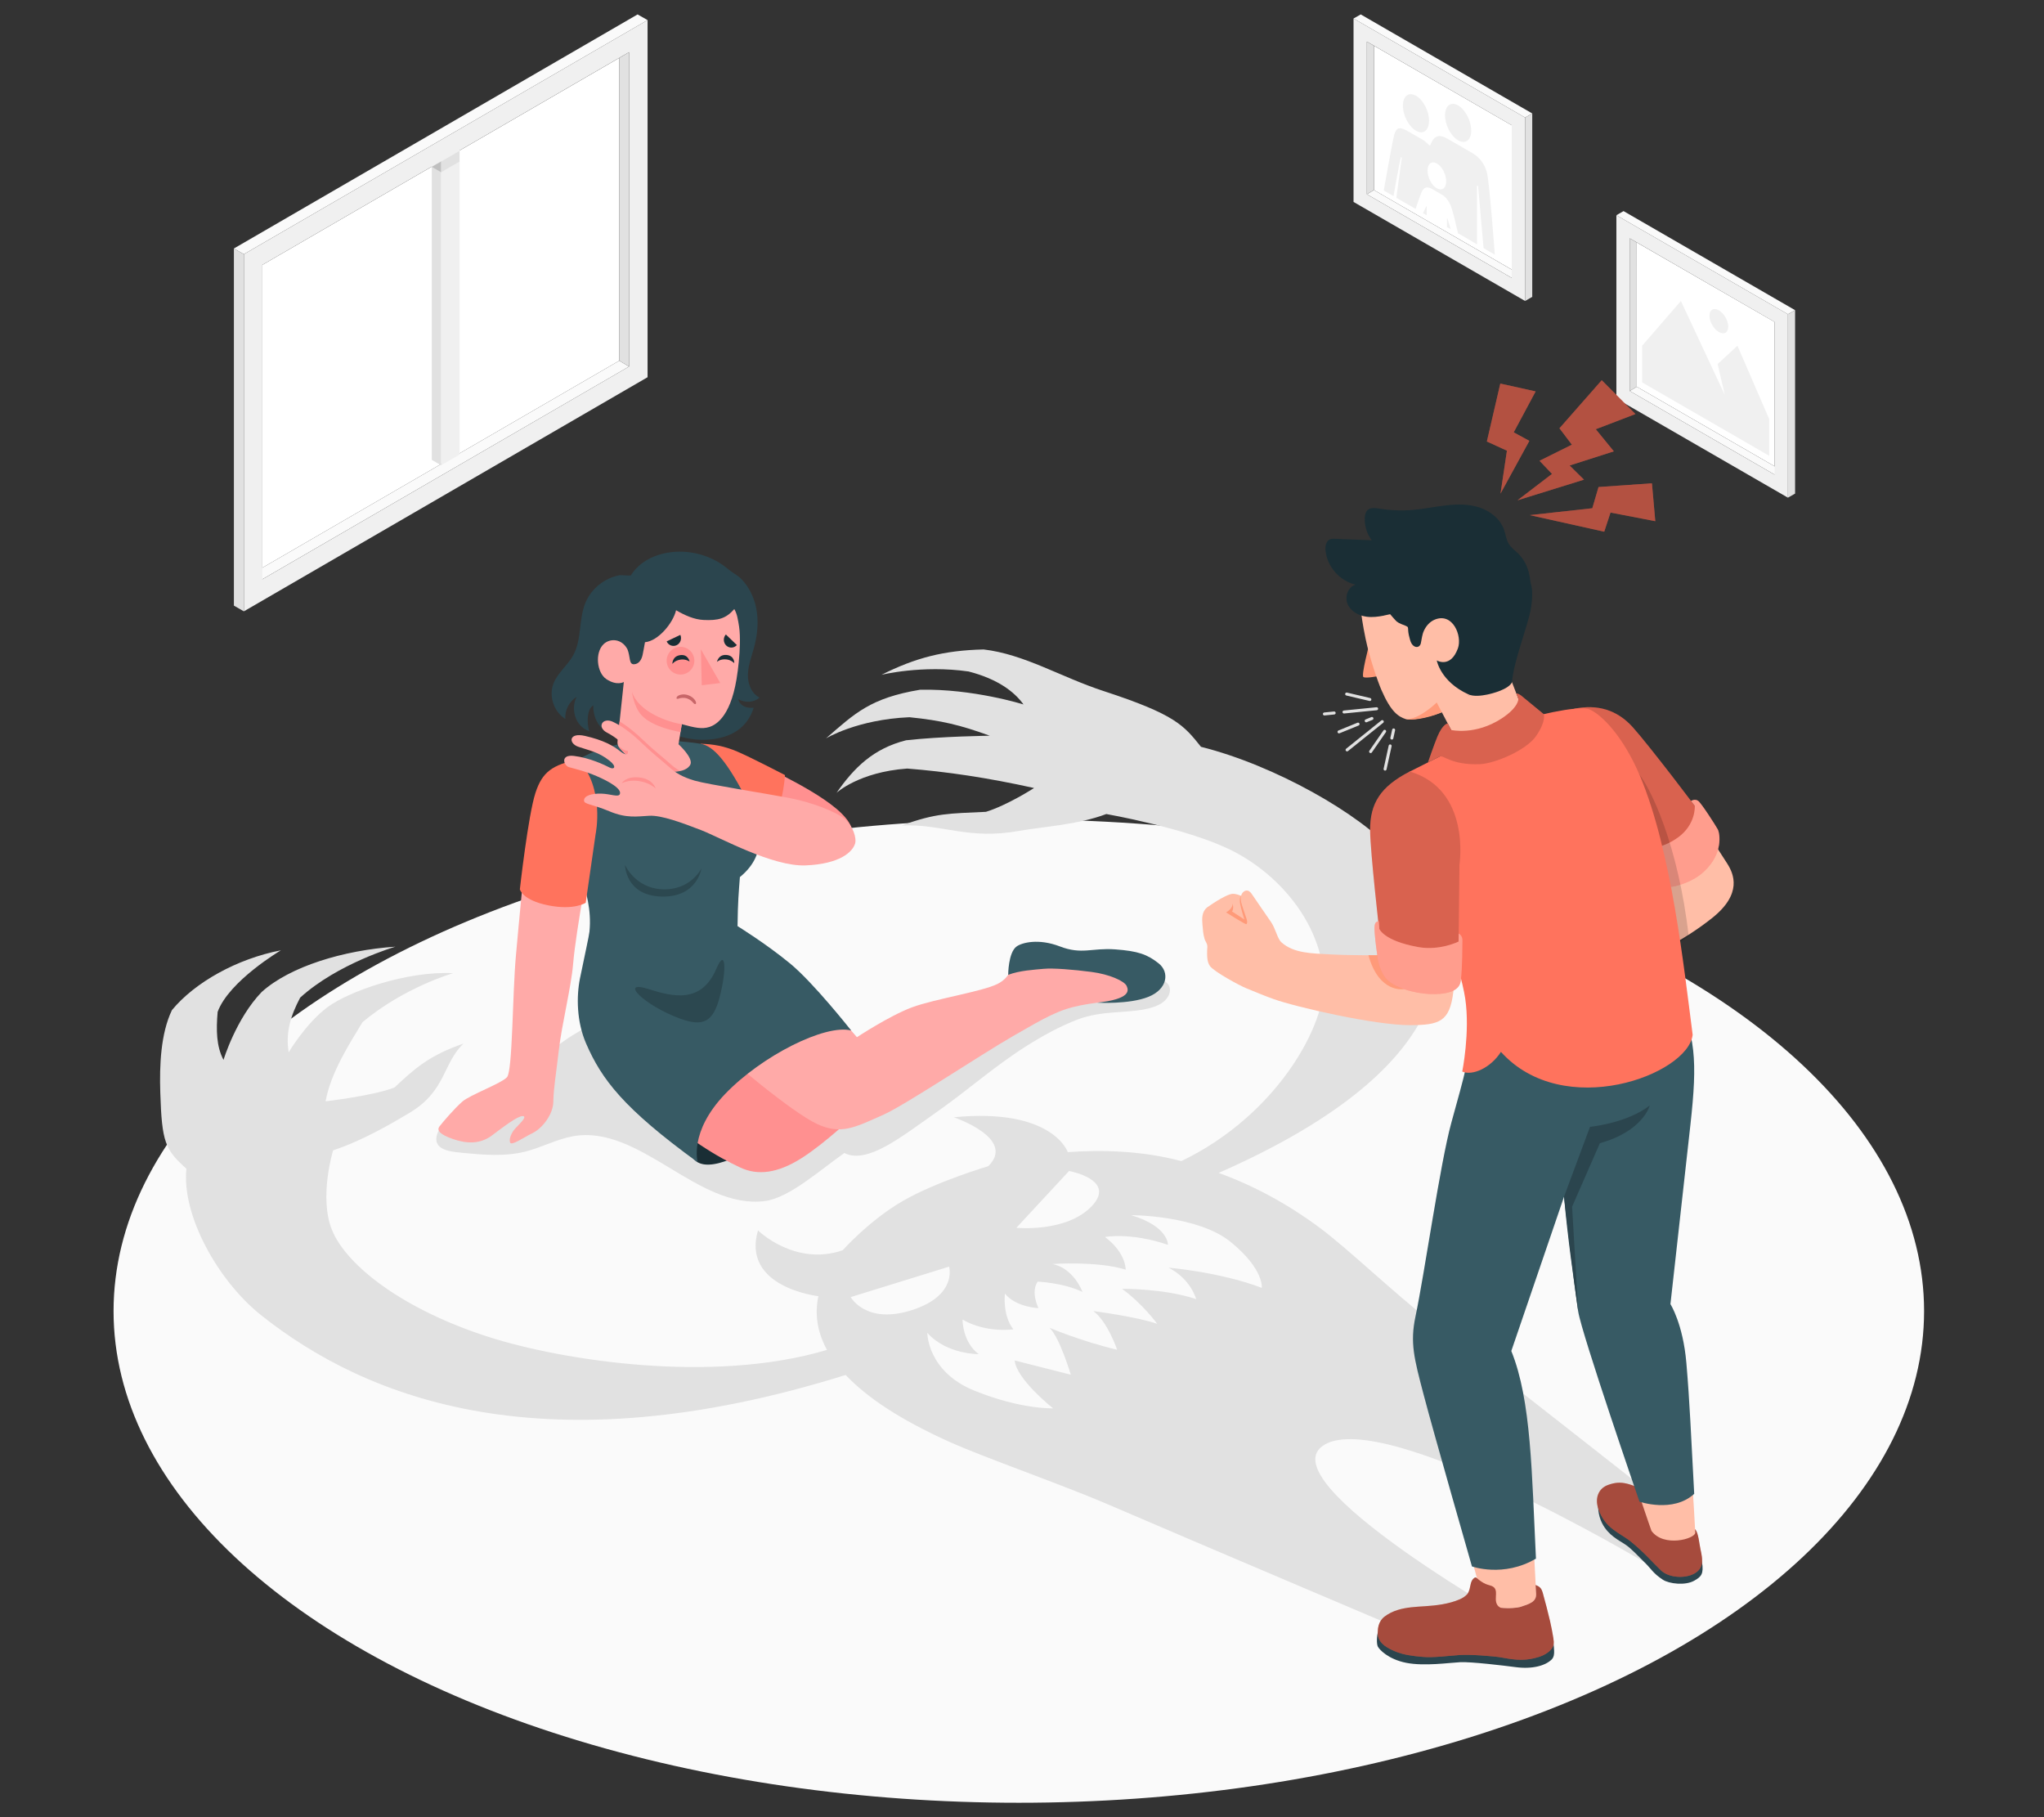 <?xml version="1.0" encoding="UTF-8"?>
<svg id="Layer_2" data-name="Layer 2" xmlns="http://www.w3.org/2000/svg" viewBox="0 0 540 480">
  <rect x="0" y="0" width="540" height="480" fill="#333333" stroke="none"/>
  <defs>
    <style>
      .cls-1 {
        fill: #ff9a79;
      }

      .cls-1, .cls-2, .cls-3, .cls-4, .cls-5, .cls-6, .cls-7, .cls-8, .cls-9, .cls-10, .cls-11, .cls-12, .cls-13, .cls-14, .cls-15, .cls-16, .cls-17, .cls-18, .cls-19 {
        stroke-width: 0px;
      }

      .cls-2 {
        fill: #ff735d;
      }

      .cls-3 {
        fill: #375a64;
      }

      .cls-4 {
        fill: #e1e1e1;
      }

      .cls-5 {
        fill: #ffbea7;
      }

      .cls-6 {
        fill: #2b454e;
      }

      .cls-7, .cls-19 {
        opacity: .3;
      }

      .cls-8 {
        fill: #c76668;
      }

      .cls-9 {
        fill: #f0f0f0;
      }

      .cls-10, .cls-20 {
        fill: none;
      }

      .cls-11 {
        opacity: .2;
      }

      .cls-12 {
        fill: #1a2e35;
      }

      .cls-13 {
        fill: #ff9090;
      }

      .cls-14, .cls-19 {
        fill: #fff;
      }

      .cls-15 {
        fill: #fafafa;
      }

      .cls-16 {
        opacity: .35;
      }

      .cls-17 {
        fill: #ffaaa8;
      }

      .cls-18 {
        opacity: .15;
      }

      .cls-20 {
        stroke: #e1e1e1;
        stroke-linecap: round;
        stroke-linejoin: round;
        stroke-width: .79px;
      }
    </style>
  </defs>
  <g id="Layer_2-2" data-name="Layer 2">
    <g>
      <rect class="cls-10" width="540" height="480"/>
      <g>
        <ellipse id="Floor" class="cls-15" cx="269.16" cy="346.32" rx="239.16" ry="129.87"/>
        <path id="Shadow" class="cls-4" d="m121.7,304.47c5.71.56,11.55,1.11,17.11-.29,4.26-1.07,8.21-3.26,12.54-4.04,17.71-3.21,32.9,19.42,50.75,17.11,6.42-.83,14.61-8.25,20.97-12.69,5.95,3.07,15.13-4.33,23.15-9.93,9.72-6.79,16.1-12.69,24.6-18.1,4.5-2.86,9.19-5.47,14.19-7.35,2.8-1.05,6.32-1.54,9.08-1.73,2.76-.19,6.08-.43,7.81-.75,2.35-.44,4.65-1.11,5.97-2.53.95-1.02,1.52-2.28,1.05-3.6-.46-1.28-1.97-1.79-3.3-2.08-6-1.32-12.23-1.49-18.31-.63-6.07.86-12.02,2.9-17.79,4.93-10.61,3.74-20.68,8.92-31.37,12.42-5.28,1.73-11.15,3.03-16.28.89-5.84-2.43-9.2-8.66-14.61-11.94-6.38-3.87-14.46-3.05-21.83-1.83-13.67,2.25-27.7,5.64-38.56,14.24-4.29,3.4-7.56,8.16-12.59,10.3-5.5,2.34-11.02,5.23-15.72,8.95-1.3,1.03-2.6,2.23-3.09,3.82-1.23,4.07,3.39,4.55,6.2,4.82Z"/>
        <path id="Monster_Shadow" data-name="Monster Shadow" class="cls-4" d="m349.92,381.59c16.48-9.51,84.62,31.09,84.62,31.09l7.69-13.32s-47.75-37.54-64.83-50.76c-8.83-6.83-21.51-18.92-28.66-24.23-8.95-6.65-17.95-11.35-26.78-14.55,65.12-28.62,67.05-61.3,46.09-84.92-8.79-9.9-31.19-22.73-50.76-27.63-4.54-5.65-6.66-8.5-25.7-14.72-11.39-3.72-20.88-9.72-31.73-11-10.54.25-18.05,2.22-26.99,6.7,0,0,10.71-2.65,23.03-.88,7.63,1.97,12.05,5.3,14.5,8.71,0,0-13.37-4.2-27.32-3.89-13.12,2.18-17.22,6.21-24.86,12.85,0,0,8.15-4.99,22.04-5.59,8.53.87,13.44,2.06,21.23,4.89,0,0-12.76.15-22.12,1.2-8.65,2.19-13.73,7.23-18.36,13.88,0,0,5.87-5.49,18.67-6.41,10.43.82,21.24,2.42,33.51,5.14,0,0-7.01,4.53-12.71,6.29-9.8.47-13.14.29-22.25,3.6,10.84-.44,17.47,3.87,31.04,1.43,6.32-1.13,15.52-1.6,23-4.45,0,0,20.9,3.65,32.69,9.4,12.75,6.23,23.92,19.15,24.83,34.11.73,11.92-12.27,35.93-37.69,48.17-10.77-2.86-21.47-2.97-30-2.37,0,0-3.92-11.76-30.11-9.21,0,0,16.6,5.59,9.1,12.92,0,0-13.72,4.07-22.56,9.18-8.85,5.11-15.9,13.03-15.9,13.03-12.7,4.33-22.38-5.26-22.38-5.26-4.42,15.12,15.96,17.39,15.96,17.39-.96,4.49-.43,9.25,2.27,14.19,0,0,0,0,0,0-30.46,9.09-70.27,2.68-89.31-3.4-22.69-7.25-37.6-18.85-41.44-28.23-3.55-8.68.28-21.09.28-21.09,7.78-2.56,15.4-7.05,20.01-9.79,9.91-5.88,8.83-13.01,14.42-18.4-9.24,3.18-13.04,6.76-18.21,11.59-5.31,2.14-18.21,3.66-18.21,3.66,1.35-7.55,6.28-15.16,9.74-20.9,11.04-9.26,23.95-12.95,23.95-12.95-12.37-.63-27.68,4.89-33.13,8.94-5.85,4.35-10.32,11.98-10.32,11.98-.84-5.29.52-9.68,3.04-14.46,9.94-9.04,25.17-13.46,25.17-13.46-13.71.93-27.83,5.21-35.33,11.96-6.79,7.04-10.09,17.94-10.09,17.94-1.9-3.58-1.96-7.86-1.55-12.68,3-8.17,16.71-16.26,16.71-16.26-11.57,2.22-22.76,8.47-28.79,15.8-2.95,6.17-3.31,14.49-3.07,21.87.42,13.03,1.26,14.98,6.9,20.02-1.3,12.29,8.36,29.63,19.67,38.64,28.16,22.43,75.52,40.52,154.49,15.84,0,0,0,0,0,0,5.49,5.81,14.27,11.77,27.47,17.69,9.2,4.13,30.14,11.45,41.97,16.55,22.88,9.87,87.91,37.43,87.91,37.43l23.08-4.44s-70.33-39.34-53.85-48.85Zm-67.49-72.28s12.68,2.29,5.98,9.31c-6.7,7.02-19.9,5.7-19.9,5.7l13.92-15.01Zm-57.69,33.31l26-8.04s2.28,7.62-9.87,11.49c-12.15,3.87-16.12-3.45-16.12-3.45Zm108.61-2.44c-11.01-4.19-24.64-5.33-24.64-5.33,5.94,3.02,7.3,8.31,7.3,8.31-8.35-2.83-19.58-2.73-19.58-2.73,5.55,4.07,9.3,9.26,9.3,9.26-5.17-1.85-16.88-3.38-16.88-3.38,3.79,2.81,6.28,10.22,6.28,10.22-9.47-2.24-17.84-5.79-17.84-5.79,2.72,2.65,5.6,12.38,5.6,12.38l-14.82-3.76c.44,4.97,10.14,12.64,10.14,12.64,0,0-8.41.36-20.84-4.69-12.43-5.05-12.38-15.24-12.38-15.24,5.1,5.72,13.58,5.62,13.58,5.62-4.36-3.25-4.27-9.13-4.27-9.13,6.33,3.65,13.41,2.57,13.41,2.57-2.93-3.75-2.22-9.43-2.22-9.43,2.92,3.63,8.87,3.84,8.87,3.84,0,0-2.15-4.19-.22-7,0,0,6.68.25,11.84,2.71,0,0-2.29-6.27-7.95-7.37,0,0,11.95-.83,19.36,1.49,0,0,.14-4.45-5.47-8.62,0,0,6.73-1.32,16.65,2.07,0,0,.17-4.89-9.73-7.84,0,0,17.65-.03,26.39,7.15,8.75,7.18,8.12,12.03,8.12,12.03Z"/>
        <g id="Window">
          <polygon class="cls-15" points="66.72 151.47 69.31 153.01 166.19 96.82 163.6 95.28 66.72 151.47"/>
          <polygon class="cls-14" points="163.6 95.28 69.31 149.97 69.31 69.97 163.6 15.3 163.6 95.28"/>
          <polygon class="cls-9" points="116.53 39.86 116.53 122.9 121.42 120.08 121.42 37.03 116.53 39.86"/>
          <polygon class="cls-4" points="114.08 38.44 116.53 39.86 116.53 122.9 114.08 121.48 114.08 38.44"/>
          <path class="cls-9" d="m171.08,5.31l-106.65,61.84v94.33s106.65-61.84,106.65-61.84V5.31Zm-4.89,91.51l-96.87,56.19v-83.05S166.19,13.78,166.19,13.78v83.04Z"/>
          <polygon class="cls-4" points="166.19 96.82 163.6 95.28 163.6 15.3 166.19 13.78 166.19 96.82"/>
          <polygon class="cls-15" points="171.08 5.31 168.44 3.81 61.79 65.64 64.42 67.15 171.08 5.31"/>
          <polygon class="cls-4" points="61.79 65.64 64.42 67.15 64.42 161.48 61.79 159.97 61.79 65.64"/>
          <polygon class="cls-4" points="116.53 42.67 121.4 39.86 121.4 42.68 116.53 45.49 116.53 42.67"/>
          <polygon class="cls-18" points="116.53 45.49 114.08 44.08 116.53 42.67 116.53 45.49"/>
        </g>
        <g id="Pictures">
          <g id="Picture">
            <g id="Frame">
              <polygon class="cls-15" points="401.26 72.3 399.39 73.41 361.11 51.31 362.98 50.2 401.26 72.3"/>
              <polygon class="cls-14" points="362.98 50.2 399.39 71.21 399.39 33.09 362.98 12.08 362.98 50.2"/>
              <path class="cls-9" d="m357.59,53.34l45.32,26.16V31.05s-45.32-26.16-45.32-26.16v48.45Zm3.52-42.35l38.27,22.1v40.32s-38.27-22.1-38.27-22.1V10.99Z"/>
              <polygon class="cls-4" points="361.11 51.31 362.98 50.2 362.98 12.08 361.11 10.99 361.11 51.31"/>
              <polygon class="cls-15" points="357.59 4.89 359.49 3.81 404.8 29.97 402.91 31.05 357.59 4.89"/>
              <polygon class="cls-4" points="404.8 29.97 402.91 31.05 402.91 79.5 404.8 78.42 404.8 29.97"/>
            </g>
            <g id="Family">
              <path class="cls-9" d="m391.95,65.55l-1.46-16.39-.3-.17.03,15.56s-4.87-2.89-5.02-2.9c0,0-.95-4.08-1.36-5.51-.26-.89-.48-1.79-.96-2.63-.55-.96-1.18-1.65-1.91-2.07-.87-.5-1.75-1-2.62-1.51-1.31-.76-2.23-.49-2.77.79-.48,1.13-1.6,4.46-1.6,4.46l-5.09-2.94,1.45-10.55-.21-.21c-.47,1.55-1.98,10.33-1.98,10.33l-2.58-1.49s2.33-13.22,2.76-14.69c.23-.77.54-1.47,1.12-1.69.73-.28,1.97.4,2.86.93,1.24.74,2.49,1.4,3.73,2.16.47.29.95.75,1.41,1.2.22.21.34.31.43.06.09-.25.2-.47.31-.7.81-1.72,2.14-2.11,3.97-1.08,2.02,1.14,4.87,2.79,6.9,3.98,1.64.96,3.07,2.6,3.75,5s2.1,21.77,2.1,21.77l-2.98-1.72Zm-14.8-20.52c-.02,1.77,1.06,3.89,2.37,4.66,1.41.83,2.52.07,2.54-1.74.02-1.8-1.05-3.92-2.37-4.71-1.43-.85-2.52-.08-2.54,1.79Z"/>
              <path class="cls-9" d="m385.2,37.05c-1.95-1.14-3.46-4.07-3.44-6.66.02-2.51,1.6-3.65,3.48-2.52,1.97,1.17,3.45,4.08,3.43,6.72-.02,2.47-1.58,3.58-3.48,2.46Z"/>
              <path class="cls-9" d="m377.53,31.89c0,2.58-1.52,3.75-3.44,2.64-1.92-1.1-3.46-4.05-3.46-6.61,0-2.58,1.54-3.74,3.49-2.61,1.9,1.1,3.42,4.02,3.42,6.58Z"/>
              <path class="cls-9" d="m376.91,54.53v2.34l-.97-.56s.59-1.34.88-1.84c.03.02.06.04.09.06Z"/>
              <path class="cls-9" d="m382.28,59.97v-2.34l.08.02c.29.84.88,2.87.88,2.87l-.96-.55Z"/>
            </g>
          </g>
          <g id="Picture-2" data-name="Picture">
            <g id="Frame-2" data-name="Frame">
              <polygon class="cls-15" points="470.69 124.25 468.83 125.37 430.55 103.27 432.42 102.15 470.69 124.25"/>
              <polygon class="cls-14" points="432.42 102.15 468.83 123.17 468.83 85.04 432.41 64.04 432.42 102.15"/>
              <path class="cls-9" d="m427.03,105.3l45.32,26.16v-48.45s-45.32-26.16-45.32-26.16v48.45Zm3.52-42.35l38.27,22.1v40.32s-38.27-22.1-38.27-22.1v-40.32Z"/>
              <polygon class="cls-4" points="430.55 103.27 432.42 102.15 432.41 64.04 430.55 62.94 430.55 103.27"/>
              <polygon class="cls-15" points="427.03 56.85 428.92 55.76 474.24 81.93 472.35 83.01 427.03 56.85"/>
              <polygon class="cls-4" points="474.24 81.93 472.35 83.01 472.35 131.46 474.24 130.38 474.24 81.93"/>
            </g>
            <g id="Land">
              <polygon class="cls-9" points="433.84 101.01 467.4 120.39 467.4 110.7 459.01 91.32 453.78 96.17 455.66 104.29 444.07 79.5 433.84 91.32 433.84 101.01"/>
              <path class="cls-9" d="m454.1,81.97c1.37.79,2.48,2.72,2.48,4.3,0,1.58-1.11,2.23-2.48,1.43-1.37-.79-2.48-2.72-2.48-4.3s1.11-2.23,2.48-1.43Z"/>
            </g>
          </g>
        </g>
        <g id="Character">
          <g id="Bottom">
            <path class="cls-6" d="m364.08,430.98c-.37,1.05-.43,3.21-.09,3.92.37.79,2.73,3.38,7.53,4.33,4.8.94,11.4-.03,14.24-.17,2.84-.15,11.76.92,14.6,1.3,4.45.6,7.88-.37,9.55-1.99.65-.63.7-1.55.67-2.35-.08-1.88-.25-2.26-.47-3.17l-46.02-1.87Z"/>
            <path class="cls-5" d="m403.69,380.57c.66,8.6,1.47,29.06,2.15,40.42.13,2.19-1.93,2.71-4.03,3.42-1.55.52-8,.93-9.77-1.71-1.89-4.58-8.32-30.87-8.32-30.87l19.98-11.26Z"/>
            <path class="cls-2" d="m410.4,432.82c-.25-1.56-.56-3.12-.91-4.67-.55-2.4-1.19-4.77-1.84-7.14-.17-.62-.35-1.27-.82-1.69-.3-.28-.7-.49-1.14-.65.06.81.09,1.58.14,2.32.13,2.19-1.92,2.72-4.02,3.43-.84.28-3.12.53-5.32.27-.08-.04-.17-.08-.25-.12-.49-.25-.82-.75-.96-1.29-.14-.53-.13-1.09-.09-1.64.05-.76.11-1.6-.37-2.19-.54-.65-1.55-.69-2.3-1.03-.85-.38-1.64-.91-2.32-1.54-.1-.09-.2-.18-.33-.2-.12-.02-.23.03-.33.09-.48.29-.77.83-.93,1.37-.16.54-.22,1.11-.37,1.65-.12.43-.3.84-.53,1.22-.55.63-1.28,1.1-2.05,1.44-2.87,1.24-6.14,1.63-9.22,1.83-2.41.15-4.86.27-7.17.98-1.25.39-2.45.96-3.48,1.75-1.65,1.25-1.98,3.3-1.71,5.24.47,2.01,2.47,3.08,4.42,3.92,2.31.98,4.77,1.25,7.27,1.48,2.93.27,6.95-.29,9.88-.49,2.66-.18,9.07.27,11.3.7,3.72.7,6.28.87,9.63-.2,1.45-.45,3.45-1.55,3.84-3.18.13-.54.06-1.11-.03-1.67Z"/>
            <path class="cls-16" d="m410.4,432.82c-.25-1.56-.56-3.12-.91-4.67-.55-2.4-1.19-4.77-1.84-7.14-.17-.62-.35-1.27-.82-1.69-.3-.28-.7-.49-1.14-.65.06.81.09,1.58.14,2.32.13,2.19-1.92,2.72-4.02,3.43-.84.28-3.12.53-5.32.27-.08-.04-.17-.08-.25-.12-.49-.25-.82-.75-.96-1.29-.14-.53-.13-1.09-.09-1.64.05-.76.11-1.6-.37-2.19-.54-.65-1.55-.69-2.3-1.03-.85-.38-1.64-.91-2.32-1.54-.1-.09-.2-.18-.33-.2-.12-.02-.23.03-.33.09-.48.29-.77.83-.93,1.37-.16.54-.22,1.11-.37,1.65-.12.43-.3.84-.53,1.22-.55.63-1.28,1.1-2.05,1.44-2.87,1.24-6.14,1.63-9.22,1.83-2.41.15-4.86.27-7.17.98-1.25.39-2.45.96-3.48,1.75-1.65,1.25-1.98,3.3-1.71,5.24.47,2.01,2.47,3.08,4.42,3.92,2.31.98,4.77,1.25,7.27,1.48,2.93.27,6.95-.29,9.88-.49,2.66-.18,9.07.27,11.3.7,3.72.7,6.28.87,9.63-.2,1.45-.45,3.45-1.55,3.84-3.18.13-.54.06-1.11-.03-1.67Z"/>
            <g>
              <path class="cls-6" d="m422.13,395.93c.06,2.16-.02,4.12,1.11,6.39,1.63,3.25,4.45,4.51,6.16,5.67,1.71,1.16,3.46,3.13,5.12,4.74,1.73,1.69,2.2,2.86,4.79,4.55,1.62,1.06,5.86,1.61,8.29.25,1.9-1.06,2.52-1.82,2.06-4.86-.45-2.97-10.31-3.02-10.31-3.02l-17.22-13.73Z"/>
              <path class="cls-2" d="m447.4,403.71c.86.21,1.24,1.69,1.69,4.67.34,2.25,1.71,5.46-1.42,7.24-2.52,1.44-6.83,1.14-8.85-.8-2.52-2.42-4.29-4.6-7.82-7.5-3.07-2.52-7.01-3.45-8.8-8.97-.83-2.55.01-5.17,2.63-6.11,3.64-1.31,5.7-.45,12.26,2.68,2.23,1.07,9.45,8.58,10.32,8.79Z"/>
              <path class="cls-16" d="m447.4,403.71c.86.21,1.24,1.69,1.69,4.67.34,2.25,1.71,5.46-1.42,7.24-2.52,1.44-6.83,1.14-8.85-.8-2.52-2.42-4.29-4.6-7.82-7.5-3.07-2.52-7.01-3.45-8.8-8.97-.83-2.55.01-5.17,2.63-6.11,3.64-1.31,5.7-.45,12.26,2.68,2.23,1.07,9.45,8.58,10.32,8.79Z"/>
              <path class="cls-5" d="m443.61,359.74c2.56,19.04,3.35,27.83,4.26,45.11-.06,1.64-8.35,3.96-11.57-.48-.21-.34-17.93-53.07-17.93-53.07l25.24,8.45Z"/>
            </g>
            <g>
              <path class="cls-3" d="m388.27,272.49c.55,5.18-1.49,11.86-4.84,24.05-2.98,10.83-7.09,39.92-9.47,51.16-1.49,7.03-.36,11.13,2.14,20.67,2.49,9.54,12.77,45.39,12.77,45.39,0,0,8.32,3.02,16.91-2.06-1.1-22.34-1.21-41.79-6.51-54.84l13.92-40.72s2.65,23.23,3.75,30.28c.93,5.97,16.19,50.24,16.19,50.24,0,0,8.87,3.06,14.46-2.07-.87-16-1.16-23.9-2.07-34.57-.89-10.39-4.21-15.54-4.21-15.54,0,0,3.61-32.24,5.28-47.39,1.88-17.01,1.44-23.78-4.17-34.93-.82-.33-54.13,10.35-54.13,10.35Z"/>
              <path class="cls-6" d="m413.18,316.14l6.88-18.49s9.76-.94,15.79-5.65c0,0-1.69,6.77-13.18,9.97l-7.34,16.77,1.62,27.68c-1.41-10.13-2.72-18.96-3.75-30.28Z"/>
            </g>
          </g>
          <g id="Top">
            <g>
              <polygon class="cls-5" points="380.44 187.24 388.14 201.85 405.17 195.06 398.81 178.54 380.44 187.24"/>
              <g>
                <path class="cls-1" d="m361.71,170.28s-2.13,8.1-1.52,8.55c.62.45,4.18-.29,4.18-.29l-2.67-8.26Z"/>
                <path class="cls-5" d="m366.4,145.18c-7.41,3.99-8.55,9.39-5.62,23.57,1.06,5.14,3.27,11.42,4.18,13.52,2.52,5.79,4.46,7.03,6.45,7.69,1.65.54,9-1.12,11.99-2.98,3.75-2.33,12-8.31,14.38-16.17,2.79-9.25.29-18.78-5.67-22.87-13.95-9.58-22.69-4.37-25.71-2.75Z"/>
                <path class="cls-1" d="m371.41,189.96c1.24.39,5.57-.1,9.51-1.81l-1.36-2.59s-1.64,1.67-4.25,3.22c-1.1.65-2.49,1.17-3.9,1.19Z"/>
              </g>
              <path class="cls-12" d="m365.63,162.59c.54-.11,1.09-.23,1.63-.35-.02,0,1.52,1.77,1.72,1.92.77.6,1.56.78,2.4,1.15.74.34.58.39.65,1.3.06.79.25,1.56.47,2.32.17.6.4,1.21.88,1.61.84.7,1.79.32,1.99-.63.25-1.14.32-2.27.83-3.35.58-1.25,1.55-2.35,2.82-2.88,4.8-2,7.33,4.31,6.14,7.58-1.95,5.36-5.58,3.19-5.58,3.19,0,0,.96,5.58,8.33,8.95,1.42.65,3.48.37,4.93.08,1.48-.3,5.74-1.4,6.62-3.29.38-5.57,4.25-14.91,5-19.54.23-1.44.37-2.91.32-4.37-.03-1.11-.41-2.08-.54-3.17-.31-2.64-1.26-5.07-3.21-6.95-.81-.79-1.76-1.46-2.37-2.41-.74-1.16-.88-2.6-1.34-3.9-1-2.77-3.53-4.8-6.31-5.75-2.79-.96-5.81-.96-8.74-.64-2.93.32-5.82.94-8.75,1.21-3.03.28-6.09.17-9.1-.32-1.09-.18-2.35-.35-3.15.41-.52.5-.67,1.27-.71,1.99-.11,2.12.56,4.27,1.85,5.96-3.22-.13-6.43-.26-9.65-.39-.48-.02-.98-.04-1.42.16-1.05.46-1.27,1.85-1.15,2.99.44,4.25,3.8,8.03,7.97,8.97-2.04.52-2.97,3.19-2.14,5.12.83,1.93,2.93,3.07,5.02,3.34,1.54.2,3.08,0,4.61-.3Z"/>
            </g>
            <g>
              <path class="cls-5" d="m445.44,211.27s9.17,14.15,10.88,16.85c1.72,2.7,4.06,7.97-4.01,14.38-8.07,6.41-15.47,9.38-15.47,9.38l-8.78-16.25,17.38-24.36Z"/>
              <path class="cls-2" d="m415.92,187.21c6.1-1.25,11.31.3,15.41,4.85,4.1,4.54,17.4,21.94,19.17,24.6,0,0-.44,8.64-11.86,13.52l-21.17-23.16-1.56-19.81Z"/>
              <path class="cls-18" d="m415.92,187.21c6.1-1.25,11.31.3,15.41,4.85,4.1,4.54,17.4,21.94,19.17,24.6,0,0-.44,8.64-11.86,13.52l-21.17-23.16-1.56-19.81Z"/>
              <path class="cls-2" d="m447.75,212.89l-1-1.33s1.02-.67,1.9,0,4.59,6.47,5.16,7.51c.56,1.05,1.51,6.31-3.59,11.1-3.91,3.68-10.15,4.7-11.32,3.99-2.34-1.44-5.96-8.08-6.28-9.13s.58-2.28.58-2.28l1.03,1.31s4.22.64,9.04-2.82c4.82-3.46,4.48-8.36,4.48-8.36Z"/>
              <path class="cls-19" d="m447.75,212.89l-1-1.33s1.02-.67,1.9,0,4.59,6.47,5.16,7.51c.56,1.05,1.51,6.31-3.59,11.1-3.91,3.68-10.15,4.7-11.32,3.99-2.34-1.44-5.96-8.08-6.28-9.13s.58-2.28.58-2.28l1.03,1.31s4.22.64,9.04-2.82c4.82-3.46,4.48-8.36,4.48-8.36Z"/>
              <path class="cls-18" d="m446.14,247.38c-2.74-24.07-10.02-39.36-13.58-43.52l-2.18,17.76,2.35,2.57c-.15.41-.24.88-.1,1.34.11.34.57,1.3,1.23,2.47l-5.15,7.23-.21,1.68,8.35,15.46s3.98-1.61,9.29-4.99Z"/>
            </g>
            <path class="cls-2" d="m372.32,203.87c5.58-2.81,13.56-6.83,13.56-6.83,0,0,6.18,1.37,11.83-.89,5.65-2.26,5.44-6.35,5.44-6.35,0,0,13.71-3.8,16.88-2.37s8.79,7.03,13.22,17.5c8.37,19.81,11.61,50.64,13.93,68.4-1.2,10.55-34.11,22.88-50.65,4.52-2.74,4.27-7.52,6.36-10.22,5.2,0,0,2.1-10.4.79-19.26-1.33-9.01-8.87-29.16-10.72-37.33l-4.06-22.6Z"/>
            <g>
              <path class="cls-5" d="m318.87,239.75c2.12-1.61,5.41-3.51,6.6-3.64,1.19-.14,3.21.69,4.55,1.87s4.69,3.67,4.48,5.06c-.21,1.39-3.64,4.4-3.64,4.4l-11.99-7.69Z"/>
              <g>
                <path class="cls-1" d="m327.87,236.63c-.08.81.04,1.5.61,3.09.58,1.58,1.68,4.04.79,4.42-.62-.13-5.36-3.14-5.36-3.14,0,0,1.79-.92,1.74-2.36,0,0,.39,1.45-.17,2.11l3.25,2.12s-.86-2.8-1.08-4.05c-.29-1.69.2-2.19.2-2.19Z"/>
                <path class="cls-5" d="m321.37,239.87c-.25-.23-.51-.44-.83-.52-.57-.13-1.22.05-1.68.4-.66.49-1.03,1.29-1.17,2.1-.14.81-.08,1.64-.01,2.46.1,1.23.19,2.47.54,3.66.16.53.49.98.66,1.48.17.49.04,1.09.03,1.6-.03,1.38-.05,3.05.77,4.16,1.09,1.47,7.81,5.14,9.58,5.84,2.42.95,3.94,1.68,7.21,2.85,5.99,2.14,26.84,6.92,36.05,6.89,7.74-.03,10.47-.86,11.43-8.77,1.51-12.38.76-31.83.76-31.83.38-16.4-6.64-24.91-13.82-25.15-4.18,7.48-7.78,10.02-7.17,18.31,1.19,16.13,1.58,28.97,1.58,28.97,0,0-8.15.07-13.59-.21-5.39-.28-9.92-.32-13.15-3.18-1.12-.99-1.52-3.56-2.78-5.4-1.64-2.4-3.3-4.74-4.92-7.16-.32-.48-.7-1.01-1.27-1.12-.85-.18-1.6.69-1.75,1.54-.17.97.15,1.95.46,2.88.34,1.02.69,2.04,1.03,3.06.16.48.3,1.07-.06,1.43-1.01.99-2.79-.52-3.65-1.03-1.31-.79-2.5-1.75-3.68-2.7-.2-.16-.38-.35-.57-.54Z"/>
                <path class="cls-1" d="m365.3,252.31c1.59,6.88,5.61,8.95,5.61,8.95,0,0-6.55,1.3-9.39-8.95h3.78Z"/>
                <path class="cls-2" d="m372.45,203.79c-7.69,3.95-10.55,8.36-10.48,15.62.05,5.74,2.45,26.75,2.45,26.75,0,0,.93,3.43,7.35,6.43,6.82,3.19,13.1-1.06,13.57-3.24l.23-20.95s3.14-19.78-13.12-24.61Z"/>
                <path class="cls-18" d="m372.45,203.79c-7.69,3.95-10.55,8.36-10.48,15.62.05,5.74,2.45,26.75,2.45,26.75,0,0,.93,3.43,7.35,6.43,6.82,3.19,13.1-1.06,13.57-3.24l.23-20.95s3.14-19.78-13.12-24.61Z"/>
              </g>
              <path class="cls-2" d="m364.28,243.36c-1.04.08-1.26.68-1.1,3.07.16,2.39.65,5.64.65,5.64,0,0,.16,3.56,2.16,6.19,2,2.64,7.9,4.15,11.64,4.3,3.74.15,7.89-.38,8.28-3.44.49-3.86.39-9.26.45-10.65.06-1.4-.99-1.87-.99-1.87l-.03,2.11s-4.95,2.47-10.61,1.46c-9.35-1.67-10.36-4.9-10.36-4.9l-.09-1.91Z"/>
              <path class="cls-19" d="m364.28,243.36c-1.04.08-1.26.68-1.1,3.07.16,2.39.65,5.64.65,5.64,0,0,.16,3.56,2.16,6.19,2,2.64,7.9,4.15,11.64,4.3,3.74.15,7.89-.38,8.28-3.44.49-3.86.39-9.26.45-10.65.06-1.4-.99-1.87-.99-1.87l-.03,2.11s-4.95,2.47-10.61,1.46c-9.35-1.67-10.36-4.9-10.36-4.9l-.09-1.91Z"/>
            </g>
            <g>
              <path class="cls-2" d="m380.36,199.82c.91-.46,3.09,2.33,10.62,2.03,3.93-.16,12.29-3.67,14.88-7.49,2.72-4.01,1.97-5.73,1.97-5.73,0,0-4.99-4.1-5.85-4.81-.86-.71-1.38-.65-1.38-.65l.54,1.41s.17,2.21-4.44,5.21c-6.93,4.52-13.31,3.04-13.31,3.04l-.92-1.74s-1.29.05-2.73,3.49c-.83,1.97-2.49,6.81-2.49,6.81l3.12-1.57Z"/>
              <path class="cls-18" d="m380.36,199.82c.91-.46,3.09,2.33,10.62,2.03,3.93-.16,12.29-3.67,14.88-7.49,2.72-4.01,1.97-5.73,1.97-5.73,0,0-4.99-4.1-5.85-4.81-.86-.71-1.38-.65-1.38-.65l.54,1.41s.17,2.21-4.44,5.21c-6.93,4.52-13.31,3.04-13.31,3.04l-.92-1.74s-1.29.05-2.73,3.49c-.83,1.97-2.49,6.81-2.49,6.81l3.12-1.57Z"/>
            </g>
          </g>
          <g id="Scream">
            <line class="cls-20" x1="365.18" y1="190.61" x2="355.88" y2="198.08"/>
            <line class="cls-20" x1="367.26" y1="197.03" x2="365.92" y2="203.15"/>
            <line class="cls-20" x1="368.18" y1="192.81" x2="367.71" y2="194.96"/>
            <line class="cls-20" x1="352.47" y1="188.33" x2="349.89" y2="188.59"/>
            <line class="cls-20" x1="363.69" y1="187.21" x2="355.07" y2="188.07"/>
            <line class="cls-20" x1="365.81" y1="193.17" x2="362.1" y2="198.53"/>
            <line class="cls-20" x1="358.78" y1="191.27" x2="353.75" y2="193.32"/>
            <line class="cls-20" x1="362.45" y1="189.78" x2="360.93" y2="190.4"/>
            <line class="cls-20" x1="361.9" y1="184.77" x2="355.77" y2="183.33"/>
          </g>
          <g id="Bolt">
            <g>
              <polygon class="cls-2" points="423.16 100.43 411.99 113.13 415.27 117.46 406.72 121.71 410.02 125.18 400.91 132.15 418.47 126.7 414.68 122.96 426.36 119.22 421.59 113.38 432.06 109.37 423.16 100.43"/>
              <polygon class="cls-7" points="423.16 100.43 411.99 113.13 415.27 117.46 406.72 121.71 410.02 125.18 400.91 132.15 418.47 126.7 414.68 122.96 426.36 119.22 421.59 113.38 432.06 109.37 423.16 100.43"/>
            </g>
            <g>
              <polygon class="cls-2" points="392.81 116.62 398.11 119.05 396.42 130.38 404.04 116.45 399.91 114.2 405.7 103.39 396.36 101.32 392.81 116.62"/>
              <polygon class="cls-7" points="392.81 116.62 398.11 119.05 396.42 130.38 404.04 116.45 399.91 114.2 405.7 103.39 396.36 101.32 392.81 116.62"/>
            </g>
            <g>
              <polygon class="cls-2" points="422.31 128.65 420.67 134.25 404.16 136.07 423.82 140.45 425.48 135.39 437.31 137.67 436.42 127.66 422.31 128.65"/>
              <polygon class="cls-7" points="422.31 128.65 420.67 134.25 404.16 136.07 423.82 140.45 425.48 135.39 437.31 137.67 436.42 127.66 422.31 128.65"/>
            </g>
          </g>
        </g>
        <g id="Character-2" data-name="Character">
          <g>
            <path class="cls-12" d="m184.33,307.01c4.27,2.47,14.67-2.56,25.57-12.11,10.9-9.55,14.96-22.7,14.96-22.7,0,0-12.34-5.65-27.76,6.66-15.42,12.31-17.85,25.22-12.77,28.16Z"/>
            <path class="cls-13" d="m154.05,260.65c-1.17,7.22.67,17.67,14.63,29.31,13.96,11.64,20.73,15.54,26.87,18.43,4.63,2.17,9.85,1.54,16.16-2.44,6.31-3.98,14.21-11.55,14.21-11.55l-30.45-46.63-41.43,12.89Z"/>
            <g>
              <path class="cls-17" d="m186.97,274.42c5.81,5.65,22.3,19.36,28.77,22.42,6.46,3.05,10.19.92,17.73-2.43,5.56-2.47,25.22-15.57,34.07-20.68,8.85-5.11,12.17-7.03,18.03-8.19,5.86-1.16,11.13-.94,15.39-3.75,4.26-2.82.35-6.91-5.71-7.35-6.06-.44-10.42-.11-16.49-2.22-6.07-2.11-9.03-.86-10.27.69-1.25,1.55-.93,4.98-4.98,7-4.05,2.02-16.61,3.96-22.57,6.17-5.95,2.22-14.55,7.89-14.55,7.89-8.55-10.06-18.9-19.53-30.91-26.2l-8.5,26.65Z"/>
              <path class="cls-3" d="m266.33,257.5c3.08-1.16,6.88-1.35,9.39-1.59,2.5-.24,7.87.2,12.63.82s8.7,2.4,9.3,3.71c.6,1.31.89,3.45-7.75,4.41,0,0,8.34.51,13.47-1.53,5.12-2.04,5.67-6.55,2.7-8.88s-5.37-3.23-11.48-3.67-8.8,1.45-14.56-.77c-5.72-2.2-10.07-.99-11.45,0-2.23,1.59-2.23,7.51-2.23,7.51Z"/>
            </g>
          </g>
          <g id="Bottom-2" data-name="Bottom">
            <g>
              <path class="cls-13" d="m186.42,196.85c4.52.49,7.58,1.37,14.27,4.9,5.98,3.15,21.8,10.38,24.16,16.63l-9.47,6.06-26.7-8.71-2.27-18.88Z"/>
              <path class="cls-2" d="m185.15,196.46c3.29.11,6.13.58,9.62,2.06s12.61,6.21,12.61,6.21c0,0-.54,11.22-5.93,16.02l-16.7-5.35.4-18.94Z"/>
            </g>
            <g>
              <path class="cls-3" d="m208.64,254.43c-6.35-5.22-13.79-9.8-13.79-9.8.08-6.66.31-8.78.62-12.95,7.75-6.37,5.16-13.84,2.33-19.43-5.66-11.19-9.28-15.17-12.65-15.78-2.24-.4-6.04-.68-6.04-.68l-12.6.31c-7.37,1.01-11.56,3.23-14.72,5.05-6.12,3.54-3.21,9.66-2.39,13.32,2.21,9.98,3.11,13.74,4.37,17.76.94,2.99,2.56,7.99,1.96,13.86-.11,1.13-1.22,6.05-2.5,12.33-.96,4.74-.91,11.4,1.61,17.21,4.1,9.46,9.85,17.11,29.5,31.39,0,0-2.42-7.97,7.22-18.04,9.63-10.07,26.48-18.55,33.31-16.78,0,0-9.87-12.55-16.22-17.77Z"/>
              <path class="cls-11" d="m171.34,261.26c6.48,2.06,13.98,3.87,17.91-5.37,2.4-5.66,2.85-.07.87,7.51-1.73,6.61-4.4,7.87-10.46,5.66-9.43-3.44-16.4-10.37-8.31-7.8Z"/>
              <path class="cls-11" d="m185.31,229.4s-2.89,5.93-10.55,5.49c-7.01-.4-9.64-6.41-9.64-6.41,0,0,.08,8.06,9.59,8.34,9.5.28,10.6-7.42,10.6-7.42Z"/>
            </g>
            <g>
              <path class="cls-17" d="m151.78,201.13c-9.12,4.18-10.62,8.56-11.84,16.33-1.22,7.76-2.95,27.46-3.64,34.97-.93,10.11-.86,30.44-2.35,32.1-1.48,1.66-9.73,4.64-11.83,6.47-2.09,1.83-5.34,5.63-6.04,6.58-.7.95,0,2.05,3.58,3.29,3.58,1.24,7.15,1.41,10.3-.94s6.72-5.12,8.12-5.12-.87,2.11-1.92,3.24c-1.05,1.12-1.74,2.78-1.4,3.74.35.96,3.63-1.38,5.85-2.44,2.71-1.3,5.5-5.01,5.57-8.26.08-3.88.67-6.8,1.45-13.66.79-6.86,3.28-16.68,3.79-22.88.72-8.74,4.88-30.7,4.88-30.7,1.46-8.96-.74-16.21-4.52-22.71Z"/>
              <path class="cls-2" d="m152.75,200.57c-6.78,1.5-9.47,3.24-11.3,8.9-1.92,5.9-4.11,25.43-4.11,25.43,0,0,.6,2.85,7.47,4.24,6.87,1.39,9.93-.68,9.93-.68l2.62-18.16s2.52-12-4.61-19.74Z"/>
            </g>
            <g>
              <path class="cls-6" d="m189.11,148.11c-8.04-4.33-18.39-2.62-22.45,3.87-.09.14-2.61-.1-2.99-.04-1.32.23-2.6.73-3.76,1.39-2.33,1.33-4.24,3.42-5.26,5.91-1.8,4.41-.91,9.67-3.21,13.84-1.48,2.69-4.15,4.65-5.24,7.52-1.26,3.32.13,7.44,3.16,9.31-.19-2.29,1.02-4.64,3-5.82-1.28,2.08-1.24,7.33,3.32,9.08-.76-2.42-.54-6,1.06-6.84,0,0-.4,6.64,5.91,7.76,5.09.91,8.9-2.52,8.9-2.52,0,0-6.35-1.11-7.44-4.98l.68-6.46,9.59,11.76c3.24,2.73,8.66,3.73,12.46,3.5,6.41-.4,10.58-3.15,12.28-8.44-2.17.22-3.78-.72-4.07-2.27,1.79,1.04,4.12.89,5.64-.41-2.19-1.05-3.18-3.72-3.1-6.15.08-2.43.99-4.74,1.62-7.09.96-3.54,1.29-7.3.47-10.88-.62-2.71-1.94-5.31-3.91-7.29-.92-.93-2.02-1.41-3-2.21-1.16-.95-2.34-1.84-3.66-2.55Z"/>
              <path class="cls-17" d="m194.88,177.34c-1.44,11.56-5.49,14.04-7.46,14.68-1.97.63-3.83.22-7.3-.73l-.87,5.29s4.2,3.8,3.06,5.53c-1.94,2.94-8.19,1.5-12.39-.2-3.76-1.53-5.57-3.38-6.49-4.72-.33-.49-.33-.99-.27-1.58l1.64-15.46s-1.85,1.09-4.63-.78c-2.5-1.68-3.06-6.95-.72-9.21,1.67-1.6,4.77-1.56,6.32,1.35.82,2.1.33,4.02,1.75,3.95,1.37-.06,2.02-1.39,2.25-2.49.23-1.1.36-1.88.62-3.33,3.51-.33,7.4-5.02,8.22-8.45,2.31,1.35,4.78,2.45,7.24,2.57,3.86.19,5.93-.34,8.14-2.88.36.59.69,1.54.82,2.18.4,1.91.58,3.11.64,4.68.12,3.2-.17,6.41-.56,9.58Z"/>
              <path class="cls-13" d="m179.69,203.66c-1.04-.58-1.89-1.22-2.68-1.95-1.62-1.48-4.26-3.49-6.94-6.07-2.03-1.96-4.14-3.73-6.38-5.06l-.4,3.77c1.07.84,1.87,1.68,2.4,2.38.76,1.02.57,2.55-1.73.73-.21-.16-.42-.32-.65-.49.03.07.06.14.11.21.92,1.34,2.73,3.2,6.49,4.72,2.99,1.21,7,2.28,9.77,1.74Z"/>
              <g>
                <circle class="cls-13" cx="179.78" cy="174.52" r="3.66"/>
                <g>
                  <polygon class="cls-13" points="185.16 171.51 185.39 181.01 190.29 180.42 185.16 171.51"/>
                  <path class="cls-12" d="m176.12,169.42l3.62-1.72c.45,1.04.01,2.26-.99,2.73-1,.47-2.18.02-2.63-1.02Z"/>
                  <path class="cls-12" d="m191.76,167.59l2.91,2.8c-.75.84-2.01.89-2.81.12-.8-.77-.85-2.08-.1-2.92Z"/>
                </g>
                <path class="cls-12" d="m189.41,174.83s.35-1.96,2.46-1.83c2.21.14,2.12,2.17,2.12,2.17,0,0-.79-.86-2.13-.99-1.63-.15-2.44.64-2.44.64Z"/>
                <path class="cls-12" d="m177.63,175.38s-.08-1.99,2.01-2.32c2.18-.34,2.53,1.67,2.53,1.67,0,0-.96-.67-2.29-.51-1.62.2-2.25,1.16-2.25,1.16Z"/>
                <path class="cls-8" d="m183.87,185.48c-.03-.12-.09-.25-.14-.33-.15-.27-.34-.51-.57-.72-.44-.41-1-.71-1.59-.87-.49-.14-1-.18-1.5-.09-.47.08-1.14.27-1.32.77-.04.1-.04.3.09.34.24.07.49-.07.72-.13.22-.06.44-.09.67-.11.43-.03.89.02,1.3.16.35.12.67.29.97.51.14.1.27.22.39.35.16.18.31.39.52.53.07.05.15.09.24.09.09,0,.18-.04.21-.12.05-.11.04-.25,0-.38Z"/>
              </g>
              <path class="cls-13" d="m180.12,191.29c-3.59-.52-11.47-3.24-13.16-8.54,0,0,.43,3.8,2.43,6.07,3.03,3.43,10.39,4.54,10.39,4.54l.34-2.06Z"/>
            </g>
          </g>
          <g>
            <path class="cls-17" d="m225.94,222.7c-.66,2.45-4.26,5.52-13.06,5.89-8.8.37-22.56-7.34-27.67-9.32-5.11-1.98-10.5-3.96-13.67-3.79-3.18.16-5.99.74-10.57-1.19-4.58-1.92-6.68-1.81-6.68-2.84-.01-1.29,2.07-1.88,4.51-1.82,2.44.06,4.54,1.02,4.94.16.64-1.39-2.85-3.39-6.18-4.81-2.94-1.25-4.98-1.7-7.23-2.34-1.41-.4-2.41-3.4,1.28-2.97,4.2.49,8.18,2.42,9.41,3.06s2.06-.17-.02-1.82c-2.85-2.26-5.26-2.65-8.2-3.65-2.68-.91-2.58-3.87,1.76-2.87,4.89,1.12,7.4,2.57,9.21,4,2.3,1.82,2.49.28,1.73-.73-.91-1.21-2.6-2.82-5.14-4.14-2.76-1.44-1.19-4.18,1.61-2.84,2.81,1.34,5.42,3.48,7.9,5.88,2.68,2.59,5.32,4.6,6.94,6.07s3.43,2.61,6.74,3.58c3.31.97,18.72,3.38,24.93,4.56,6.2,1.18,12.33,3.69,14.46,5.37,2.59,2.04,3.32,5.38,3,6.55Z"/>
            <path class="cls-13" d="m164.28,206.87c2.93-1.35,6.83-.49,8.94,1.4,0,0-.72-2.56-4.35-2.91-3.63-.35-4.59,1.51-4.59,1.51Z"/>
          </g>
        </g>
      </g>
    </g>
  </g>
</svg>